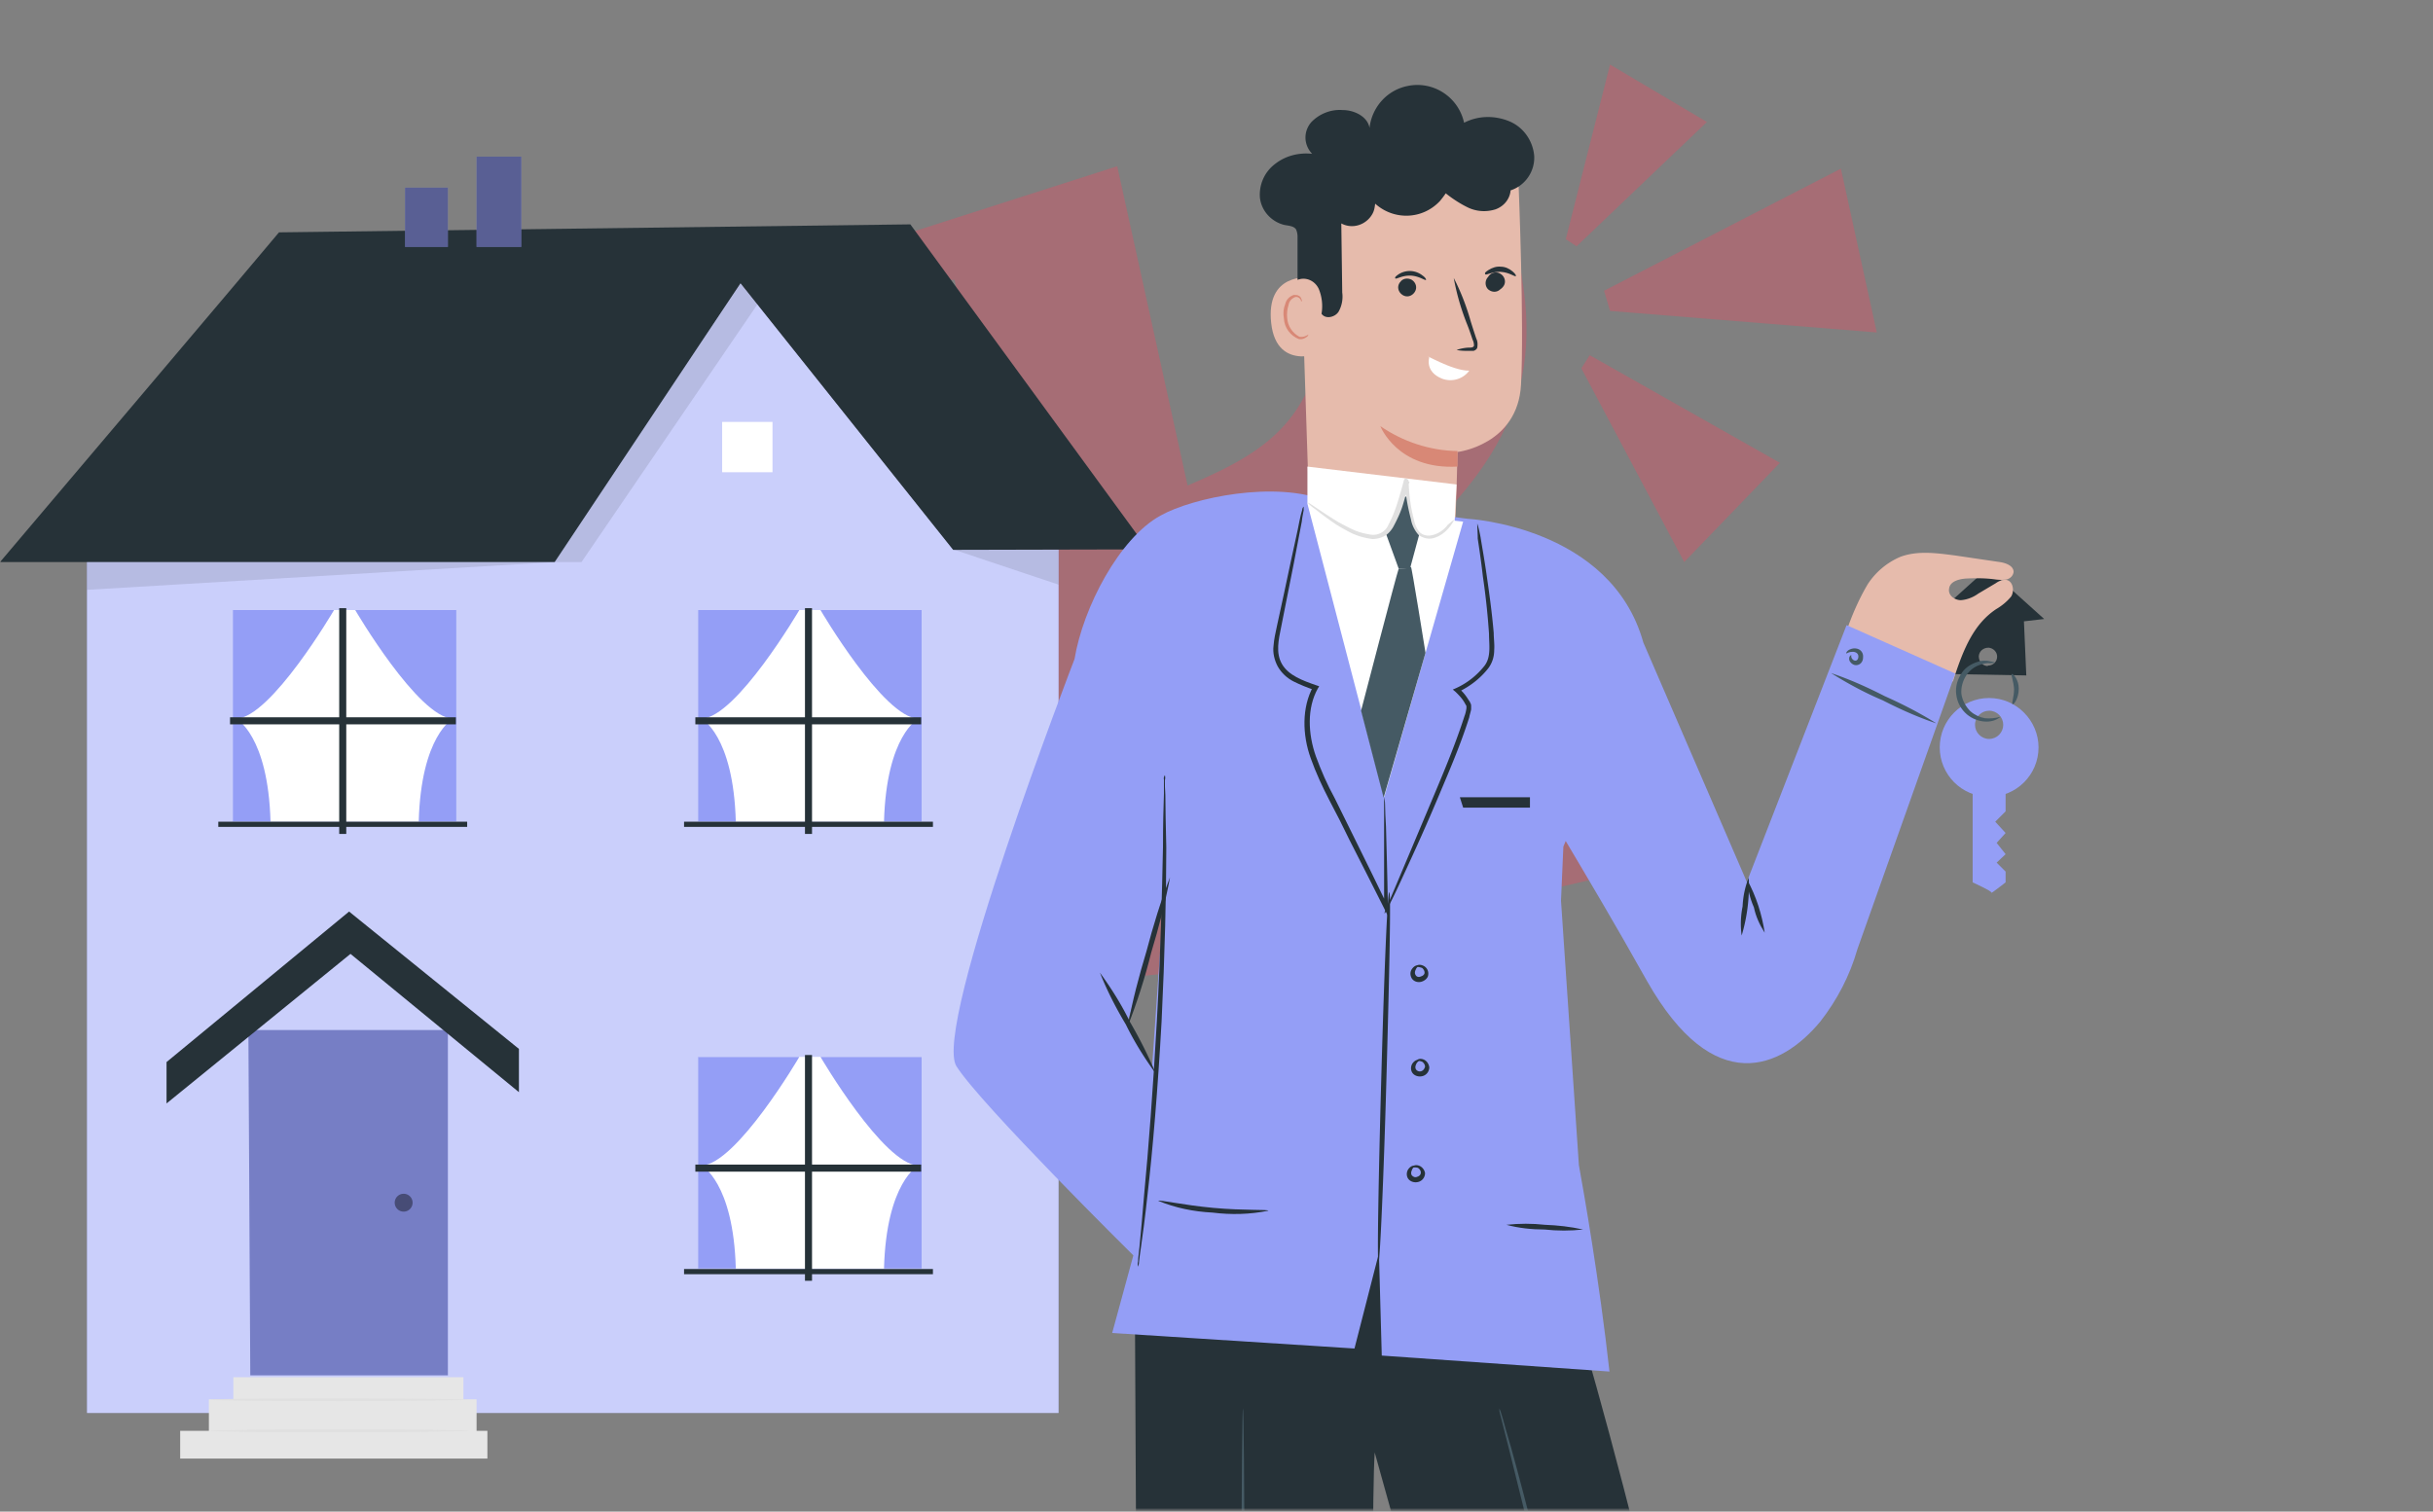 <svg xmlns="http://www.w3.org/2000/svg" width="1017" height="632" fill="none">
    <rect width="100%" height="100%" fill="#808080" stroke="none"/>
    <path fill="#FF405C" fill-opacity=".3"
        d="m467 69.5-162.5 52.067L399 117l59 284.123-90 18.377 175.694-18.377-18.909-85.921 36.137-5.727 63.653 67.715 76.577-17.694c-23.349-79.841-47.215-106.284-124.728-119.167C627.792 196.807 647.427 163.303 634 105l-77.5 16.567c-5.08 51.343-22.011 65.336-60.083 81.425L467 69.5ZM659 103l-4.5-3L673 27l40.5 24-54.5 52ZM769.5 70.5l-99 51.067L673 130l111.5 9-15-68.5ZM744 193.5l-79.5-45-3.5 5.5 43 81 40-41.5Z" />
    <mask id="a" width="1017" height="632" x="0" y="0" maskUnits="userSpaceOnUse"
        style="mask-type:alpha">
        <path fill="#D9D9D9" d="M0 0h1016.71v631.265H0z" />
    </mask>
    <g mask="url(#a)">
        <path fill="#949EF6"
            d="M36.382 229.694v361.06h406.094v-361.06h-44.051l-88.889-111.307-74.925 110.324-198.23.983Z" />
        <path fill="#fff"
            d="M36.382 229.694v361.06h406.094v-361.06h-44.051l-88.889-111.307-74.925 110.324-198.23.983Z"
            opacity=".5" />
        <path fill="#263238"
            d="M116.617 97.148C114.651 99.704 0 235.003 0 235.003h231.857l77.679-116.617 88.889 111.504 81.415-.196-99.311-135.89-263.912 3.344Z" />
        <path fill="#E6E6E6"
            d="M193.706 575.808H97.542v14.946h96.164v-14.946ZM203.736 598.227H75.319v11.602h128.417v-11.602Z" />
        <path fill="#949EF6" d="m103.834 430.676.787 144.345h82.595V430.676h-83.382Z" />
        <path fill="#000" d="m103.834 430.676.787 144.345h82.595V430.676h-83.382Z" opacity=".2" />
        <path fill="#000" d="M168.731 506.585a3.736 3.736 0 1 0 0-7.473 3.736 3.736 0 0 0 0 7.473Z"
            opacity=".4" />
        <path fill="#263238"
            d="m145.919 381.119-76.303 62.93v17.305l76.893-62.536 70.403 57.817v-18.093l-70.993-57.423Z" />
        <path fill="#949EF6"
            d="M187.216 78.466h-17.895v24.778h17.895V78.466ZM217.895 65.486h-18.682v37.758h18.682V65.486Z" />
        <g fill="#000" opacity=".4">
            <path
                d="M187.216 78.466h-17.895v24.778h17.895V78.466ZM217.895 65.486h-18.683v37.758h18.683V65.486Z" />
        </g>
        <path fill="#fff" d="M322.909 176.4h-21.042v21.042h21.042V176.4Z" />
        <path fill="#000"
            d="M231.857 235.004h11.21l73.549-107.768-7.08-8.849-77.679 116.617ZM36.382 235.003v11.603l195.475-11.603H36.382ZM398.425 229.694l44.051 14.749v-14.749h-44.051Z"
            opacity=".1" />
        <path fill="#E6E6E6" d="M199.213 585.05H87.315v14.553h111.898V585.05Z" />
        <path fill="#E0E0E0"
            d="M196.263 585.247c0 .197-24.189.59-54.081.59-29.891 0-54.08-.196-54.08-.59 0-.393 24.189-.59 54.08-.59 29.892 0 54.081.394 54.081.59ZM196.263 598.227c0 .196-24.189.59-54.081.59-29.891 0-54.08-.197-54.08-.59 0-.394 24.189-.59 54.08-.59 29.892 0 54.081.196 54.081.59Z" />
        <path fill="#fff" d="M190.756 255.062H97.541v88.495h93.215v-88.495Z" />
        <path fill="#949EF6"
            d="M139.626 255.062s-26.352 45.034-40.905 45.428c0 0 13.373 6.883 14.356 43.067H97.345v-88.495h42.281ZM148.475 255.062s26.352 45.034 40.905 45.428c0 0-13.373 6.883-14.356 43.067h15.732v-88.495h-42.281Z" />
        <path fill="#263238" d="M144.739 254.276h-2.95v94.394h2.95v-94.394Z" />
        <path fill="#263238"
            d="M190.56 299.9H96.165v2.95h94.395v-2.95ZM195.279 343.557H91.249v2.164h104.03v-2.164Z" />
        <path fill="#fff" d="M385.249 255.062h-93.215v88.495h93.215v-88.495Z" />
        <path fill="#949EF6"
            d="M334.118 255.062s-26.351 45.034-40.904 45.428c0 0 13.373 6.883 14.356 43.067h-15.733v-88.495h42.281ZM342.968 255.062s26.352 45.034 40.904 45.428c0 0-13.372 6.883-14.356 43.067h15.733v-88.495h-42.281Z" />
        <path fill="#263238" d="M339.428 254.276h-2.95v94.394h2.95v-94.394Z" />
        <path fill="#263238"
            d="M385.052 299.9h-94.395v2.95h94.395v-2.95ZM389.969 343.557H285.938v2.164h104.031v-2.164Z" />
        <path fill="#fff" d="M385.249 441.885h-93.215v88.495h93.215v-88.495Z" />
        <path fill="#949EF6"
            d="M334.118 441.885s-26.351 45.034-40.904 45.428c0 0 13.373 6.883 14.356 43.067h-15.733v-88.495h42.281ZM342.968 441.885s26.352 45.034 40.904 45.428c0 0-13.372 6.883-14.356 43.067h15.733v-88.495h-42.281Z" />
        <path fill="#263238" d="M339.428 441.099h-2.95v94.394h2.95v-94.394Z" />
        <path fill="#263238"
            d="M385.052 486.919h-94.395v2.95h94.395v-2.95ZM389.969 530.577H285.938v2.163h104.031v-2.163ZM656.437 541.983l-76.499-27.138-105.604 19.075 2.95 591.34 100.097-1.37s0-6.89-.196-18.88l58.8 16.12s57.227-193.308 76.696-272.757c16.322-66.273-56.244-306.39-56.244-306.39Zm-80.235 466.857c-1.574-143.162-3.54-371.872-1.574-401.567 0 0 56.047 199.605 56.834 216.518.196 10.226-30.875 108.947-55.26 185.049Z" />
        <path fill="#455A64"
            d="M598.817 1109.93s0-.4.197-1.38c.196-.98.59-2.36.983-3.74.787-3.54 2.163-8.65 3.736-15.14 3.344-13.37 8.26-32.25 14.16-55.85 12.192-47.198 28.908-112.095 47.394-183.874 3.736-14.552 7.473-28.712 11.012-42.281v.393c-12.389-62.733-24.582-117.403-34.218-156.538l-11.406-46.017c-1.376-5.31-2.36-9.439-3.146-12.389-.394-1.377-.59-2.36-.787-3.147v-1.18c.197.394.197.787.393.984l.984 3.146c.786 2.95 1.966 7.08 3.54 12.389 2.949 10.62 7.079 26.352 11.996 45.821 10.029 38.938 22.615 93.805 35.004 156.538v.393l-11.012 42.281c-18.879 71.78-35.595 136.479-47.984 183.681l-14.75 55.65c-1.77 6.49-3.146 11.6-4.129 15.14-.59 1.58-.787 2.95-1.18 3.74-.197.59-.394 1.18-.787 1.38ZM519.565 1120.54c-.59 0-.983-118.97-.983-265.874 0-146.902.393-265.879.983-265.879s.983 118.977.983 265.879c0 146.904-.393 265.874-.983 265.874Z" />
        <path fill="#E6BBAC"
            d="m547.49 220.254 60.57 2.95c.59-7.08 1.18-34.218 1.18-34.218s25.172-2.95 26.548-28.122c1.377-25.172-.983-82.792-.983-82.792-28.515-13.57-62.143-10.816-87.905 7.473l-3.737 2.753 4.327 131.956Z" />
        <path fill="#263238"
            d="M622.022 120.943c-1.376-1.376-1.376-3.736 0-5.113.984-1.77 3.344-2.556 5.113-1.377 1.77.984 2.557 3.344 1.377 5.114a4.598 4.598 0 0 1-1.377 1.376c-1.376 1.377-3.539 1.377-5.113 0Z" />
        <path fill="#263238"
            d="M633.625 115.437c-.393.393-2.753-1.574-6.293-1.77-3.54-.197-6.096 1.573-6.49.983-.393-.59.197-.983 1.377-1.77 1.573-.983 3.343-1.573 5.113-1.377 1.77 0 3.54.787 4.916 1.967 1.18.983 1.574 1.77 1.377 1.967ZM590.164 117.01c1.77 1.18 2.36 3.343 1.18 5.113-1.18 1.77-3.343 2.36-5.113 1.18-1.77-1.18-2.36-3.343-1.18-5.113l.197-.197c.983-1.573 3.146-1.966 4.916-.983Z" />
        <path fill="#263238"
            d="M596.064 117.01c-.393.393-2.753-1.573-6.293-1.77-3.54-.196-6.096 1.574-6.49 1.18-.393-.393.197-.983 1.377-1.77 3.146-1.966 7.079-1.77 10.029.59 1.18.787 1.574 1.77 1.377 1.77ZM608.847 146.312c1.769-.59 3.736-.983 5.506-.983.983 0 1.573-.197 1.77-.787 0-.983-.197-1.77-.59-2.557-.787-2.36-1.573-4.719-2.557-7.079-2.36-6.097-4.13-12.193-5.309-18.683 2.949 5.703 5.309 11.8 7.079 18.093a322.421 322.421 0 0 0 2.36 7.276c.59 1.18.59 2.557.393 3.737-.196.786-.983 1.179-1.573 1.376h-1.573c-1.77 0-3.737 0-5.506-.393Z" />
        <path fill="#fff"
            d="M597.44 149.458c-3.539-2.36 9.637 5.703 16.716 5.507-2.556 3.539-7.276 4.916-11.406 3.343-7.276-2.95-5.31-8.85-5.31-8.85Z" />
        <path fill="#D88876"
            d="M609.24 188.593c-11.603-.197-22.812-3.933-32.252-10.423 0 0 7.08 18.289 32.252 16.912v-6.489Z" />
        <path fill="#E6BBAC"
            d="M547.687 116.027c-.59 0-18.683-2.163-16.323 19.075 2.36 21.239 23.009 11.996 23.009 11.406-.197-.786-6.686-30.481-6.686-30.481Z" />
        <path fill="#D88876"
            d="M546.9 139.822s-.393.394-.983.59c-.787.394-1.77.59-2.754.394-2.949-1.574-4.916-4.524-5.113-7.867-.196-1.77 0-3.736.59-5.506.197-1.377 1.18-2.557 2.557-3.147.787-.393 1.77 0 2.36.787.393.59.196.983.393.983s.393-.393 0-1.18c-.197-.59-.59-.983-.983-1.18-.59-.393-1.377-.393-2.163-.393-1.77.59-3.147 1.967-3.54 3.737-.787 1.966-.984 3.933-.59 6.096.196 3.933 2.753 7.276 6.293 8.653 1.18.196 2.36-.197 3.343-.983.59-.394.59-.984.59-.984Z" />
        <path fill="#263238"
            d="M631.265 79.645c6.293-1.966 10.423-8.063 10.03-14.552-.59-6.49-4.72-12.193-10.816-14.553-6.097-2.36-12.783-2.163-18.486.787-2.36-10.816-12.979-17.7-23.795-15.34-8.457 1.77-14.75 8.85-15.733 17.503-.787-4.72-6.293-7.473-11.209-7.473-4.917-.393-9.833 1.573-13.176 5.113-3.343 3.933-3.147 9.44.393 13.176-5.506-.59-11.013.787-15.339 4.13-4.523 3.343-6.883 8.653-6.49 14.159.59 5.506 4.72 10.03 10.03 11.406 1.77.393 4.13.393 5.113 1.967.393.983.59 1.966.59 2.95v18.092c3.54-1.377 7.276.393 8.849 3.736a18.926 18.926 0 0 1 1.18 10.423c1.573 2.36 5.507 1.573 7.08-.787 1.376-2.359 1.966-5.309 1.573-8.062l-.393-28.909c4.72 2.557 10.423.59 12.979-3.933.787-1.377.983-2.753 1.18-4.326 7.866 7.08 19.862 6.686 27.138-1.18.787-.984 1.574-1.967 2.36-3.147 2.95 2.36 6.293 4.523 9.636 6.096 3.54 1.574 7.473 1.77 11.21.59 3.736-1.376 6.293-4.72 6.293-8.652l-1.377-.984" />
        <path fill="#949EF6"
            d="M831.461 291.837c-11.406 0-20.649 9.243-20.649 20.649s9.243 20.649 20.649 20.649 20.649-9.243 20.649-20.649c0-11.21-9.243-20.649-20.649-20.649Zm0 17.109c-3.343 0-5.9-2.753-5.9-5.9 0-3.343 2.753-5.899 5.9-5.899 3.343 0 5.899 2.753 5.899 5.899 0 3.147-2.556 5.9-5.899 5.9Z" />
        <path fill="#949EF6"
            d="M824.578 331.758v37.168s8.259 3.737 7.866 4.327c-.393.59 5.9-4.327 5.9-4.327v-4.523l-3.737-3.736 3.737-3.54-3.737-4.72 3.737-4.13-4.327-4.719 4.327-4.327v-7.473h-13.766Z" />
        <path fill="#263238"
            d="m854.469 258.798-23.598-21.238-23.796 21.435 7.08 1.18.59 21.632 32.252.59-.984-22.615 8.456-.984Zm-23.795 19.666c-2.163-.197-3.54-1.966-3.54-4.13.197-2.163 1.967-3.54 4.13-3.54 1.967.197 3.54 1.77 3.54 3.737 0 2.163-1.77 3.736-3.737 3.736-.196.197-.393.197-.393.197Z" />
        <path fill="#455A64"
            d="M833.821 277.088s-.787.196-1.77.196c-1.574-.196-3.147.197-4.72.787-2.163.787-3.933 2.163-5.31 4.13-1.573 2.36-2.36 5.113-2.163 7.866.393 2.753 1.77 5.31 3.737 7.276 1.769 1.574 3.933 2.557 6.096 2.95 2.163.197 4.326 0 6.49-.59-1.77 1.573-4.327 2.163-6.687 1.967-2.556-.197-5.113-1.18-7.276-2.95-2.557-2.163-4.13-5.113-4.523-8.456-.393-3.343.59-6.49 2.556-9.243 1.574-2.163 3.933-3.54 6.49-4.326 1.573-.59 3.54-.59 5.113-.197 1.377.197 1.967.393 1.967.59ZM841.294 294.394c-.59-.197.59-2.95.59-6.293-.197-3.344-1.377-5.9-.984-6.293.394-.394 2.95 2.163 2.95 6.096 0 4.13-2.163 6.883-2.556 6.49Z" />
        <path fill="#E6BBAC"
            d="M771.677 264.305c2.36-6.883 5.31-13.766 9.047-20.059a30.582 30.582 0 0 1 13.569-11.406c7.276-2.753 15.339-1.573 23.009-.59l18.682 2.754c2.556.393 5.703 1.573 5.703 4.129-.197 1.574-1.377 2.753-2.95 3.147a17.47 17.47 0 0 1-4.523 0c-4.13-.59-8.26-.59-12.389-.393-2.95.196-6.687 1.179-7.08 4.129-.59 2.95 2.36 4.917 4.916 4.917 2.557-.197 5.113-1.18 7.277-2.754l7.276-4.326c1.377-.983 2.95-1.573 4.523-1.377 2.753.59 3.343 4.524 1.967 6.883-1.77 2.164-3.934 3.934-6.293 5.31-9.44 6.293-13.766 16.716-18.093 30.285" />
        <path fill="#949EF6"
            d="m771.874 261.355-41.691 107.374-43.264-100.097c-13.569-48.574-73.353-51.721-73.353-51.721l-59.193-7.473c-21.239-8.653-55.85-1.376-69.223 6.097-17.306 9.439-32.448 38.544-35.988 59.98 0 0-59.587 154.178-49.361 170.303 10.226 16.126 73.943 79.056 73.943 79.056l-8.85 32.448 101.278 6.49 10.226-39.921 1.18 42.871 95.182 6.686c-4.13-37.561-10.816-75.516-12.783-86.332l-7.473-110.52.983-22.616.984-2.36c8.849 14.946 20.255 34.022 34.021 58.604 27.925 49.164 56.047 36.578 72.369 16.912 7.08-9.046 12.39-19.272 15.536-30.285l40.905-115.24-45.428-20.256ZM481.61 445.425c0 .59-10.226-18.289-10.226-18.289l14.946-49.164s-4.72 66.863-4.72 67.453Z" />
        <path fill="#fff"
            d="m546.507 210.618 32.054 122.714L611.6 218.091l-3.54-.393.786-15.142-62.339-7.473v15.535Z" />
        <path fill="#263238"
            d="M544.933 211.798v1.573c-.196 1.18-.59 2.753-.786 4.72-.787 4.326-1.967 10.226-3.343 17.502-1.377 7.277-3.344 16.519-5.31 26.746-.983 4.916-2.36 10.619.393 15.339 2.753 4.719 8.653 6.883 14.356 8.849l1.18.394-.59.983c-4.523 8.063-4.13 18.879-.787 28.318 2.164 5.9 4.72 11.8 7.867 17.503 2.753 5.703 5.506 11.012 8.062 16.322 5.113 10.423 10.03 20.256 14.16 28.908l-1.574.394v-46.214c.197.983.394 2.163.394 3.343 0 2.36.196 5.506.393 9.243.197 8.259.59 19.665.787 33.628v3.54l-1.574-3.147c-4.326-8.653-9.242-18.289-14.552-28.712-2.557-5.309-5.31-10.816-8.26-16.322-2.949-5.703-5.703-11.603-7.866-17.699-3.54-9.833-3.736-21.239.983-29.892l.59 1.377c-2.949-.984-5.899-2.163-8.652-3.54-2.754-1.377-5.114-3.54-6.687-6.293-1.376-2.557-2.163-5.703-1.77-8.653.197-2.753.787-5.31 1.377-8.063 2.163-10.029 4.13-18.879 5.703-26.548 1.573-7.473 2.95-13.176 3.736-17.503.394-1.966.787-3.539 1.18-4.719 0-.394.197-.984.59-1.377Z" />
        <path fill="#263238"
            d="M617.499 218.878c.59 1.769.984 3.736 1.377 5.703.59 3.736 1.573 9.046 2.556 15.929.984 6.883 2.164 14.946 2.95 24.188 0 2.36.394 4.72.197 7.08 0 2.753-.787 5.31-2.36 7.473-3.343 4.326-7.67 7.669-12.586 10.029v-1.573c1.77 1.377 3.147 3.147 4.326 5.113.394.393.59.983.787 1.377.197.393.197.786.197 1.376v.984c-.197 1.179-.59 2.163-.787 3.343-3.736 11.799-8.456 22.615-12.586 32.448a865.464 865.464 0 0 1-11.406 25.958c-3.343 7.277-6.096 13.373-8.063 17.306l-2.36 4.72c-.59.983-.786 1.573-.983 1.573 0-.59.197-1.18.59-1.77.59-1.376 1.18-2.95 1.967-4.72l7.473-17.699c3.146-7.472 6.882-16.322 11.012-26.155 4.13-9.832 8.653-20.649 12.39-32.251.393-.984.59-1.967.786-3.147v-.983l-.786-1.377c-.984-1.77-2.36-3.146-3.737-4.523l-1.18-.983 1.377-.59c4.719-2.163 8.653-5.31 11.799-9.243 2.95-3.736 1.967-8.849 1.967-13.372a301.299 301.299 0 0 0-2.557-23.992c-.786-6.883-1.573-11.996-2.163-15.929 0-2.36-.197-4.327-.197-6.293Z" />
        <path fill="#263238"
            d="M576.202 528.021c-.59 0 0-34.808 1.18-77.483 1.18-42.674 2.556-77.482 3.343-77.482.786 0 0 34.611-1.18 77.482s-2.753 77.483-3.343 77.483ZM591.737 404.127c-.196 0 .984-1.376 3.147-.393 1.77.787 2.556 2.753 1.966 4.523-.393.983-1.376 1.77-2.556 2.163-1.77.59-3.933-.196-4.523-2.163-.394-1.18-.197-2.36.59-3.343 1.376-1.77 2.95-1.377 2.95-1.18-.197.197-1.18.59-1.574 1.77-.393.787-.393 1.573 0 2.163.394.787 1.377.983 2.164.59.786-.197 1.573-.787 1.573-1.573 0-.787-.394-1.377-.983-1.967-1.574-.59-2.557-.393-2.754-.59ZM592.131 443.458c-.197 0 .983-1.376 3.146-.393 1.18.59 1.967 1.77 2.163 3.147 0 1.769-1.179 3.343-2.949 3.736-1.574.393-3.54-.197-4.327-1.77-.59-1.18-.393-2.753.393-3.736 1.377-1.77 2.95-1.377 2.95-1.18 0 .196-1.18.59-1.573 1.77-.393.786-.393 1.573 0 2.163a1.98 1.98 0 0 0 2.95.196c.393-.393.59-.786.787-1.376 0-.787-.394-1.377-.984-1.967-1.376-.786-2.36-.196-2.556-.59ZM590.361 487.903c-.197 0 .983-1.377 3.146-.394 1.18.59 1.967 1.77 2.164 2.95 0 1.77-1.18 3.343-2.95 3.737-1.574.393-3.54-.197-4.327-1.77-.59-1.18-.393-2.753.394-3.737 1.376-1.77 2.949-1.376 2.949-1.18 0 .197-1.179.394-1.573 1.77-.393.787-.393 1.573 0 2.163.59.59 1.377.984 2.163.59.787-.196 1.574-.786 1.574-1.769 0-.787-.394-1.377-1.18-1.967-1.18-.393-2.163 0-2.36-.393ZM611.6 337.658h27.925v-4.327h-29.302l1.377 4.327Z" />
        <path fill="#455A64"
            d="M809.435 302.457c-7.669-2.557-15.142-5.9-22.418-9.637-7.473-3.146-14.75-7.079-21.633-11.406 7.67 2.557 15.143 5.9 22.419 9.636 7.473 3.344 14.749 7.08 21.632 11.407ZM771.677 273.155s.197-1.18 1.967-1.77a4.345 4.345 0 0 1 3.146 0c1.377.59 2.164 1.966 1.967 3.54 0 1.573-.983 2.95-2.557 3.146-1.179.197-2.359-.59-2.949-1.573-.394-.59-.394-1.573 0-2.163.393-.394.59-.59.59-.394 0 .197-.197.984.59 1.77.786.787 2.163.787 2.359-.983.197-1.77-1.573-2.36-2.753-2.163-1.376 0-2.163.786-2.36.59Z" />
        <path fill="#263238"
            d="M728.02 391.148c-.59-4.13-.393-8.26.393-12.193.197-4.129.984-8.063 2.557-11.996a72.32 72.32 0 0 1-2.95 24.189Z" />
        <path fill="#263238"
            d="M737.656 389.968c-2.163-3.343-3.737-6.883-4.523-10.619-1.573-3.54-2.557-7.473-2.753-11.406 3.736 6.883 6.096 14.356 7.276 22.025Z" />
        <path fill="#455A64"
            d="M586.231 207.865c-1.376 5.31-3.736 10.423-7.08 14.749l5.507 15.143h4.72l3.933-14.553s-2.753-2.163-4.917-15.732l-2.163.393Z" />
        <path fill="#E0E0E0"
            d="M607.863 217.304s-.393.984-1.573 2.557c-1.77 2.36-4.13 4.326-7.08 5.113-2.163.59-4.523 0-6.293-1.377-1.573-1.769-2.753-4.129-3.146-6.489-1.377-5.31-2.36-10.62-2.557-15.929l1.967.196c-.983 3.147-1.77 6.49-2.753 9.636-.984 3.344-2.557 6.49-4.13 9.44-.983 1.573-2.163 2.95-3.736 3.736-1.574.787-3.147 1.18-4.917 1.18-2.95-.393-5.9-1.18-8.456-2.36-2.36-1.179-4.523-2.359-6.686-3.736-2.95-1.967-5.9-4.13-8.85-6.49-1.18-.786-2.163-1.573-2.95-2.556.197-.393 4.72 3.146 12.39 7.866 2.163 1.18 4.326 2.36 6.489 3.343 2.557 1.18 5.113 1.77 7.866 2.163 2.95.197 5.703-1.376 6.883-4.129 1.574-2.95 2.754-5.9 3.737-9.046.983-3.147 1.966-6.49 2.753-9.637.197-.59.59-.786 1.18-.59.393.197.787.394.787.984.196 5.309.786 10.619 2.163 15.732.393 2.163 1.18 4.13 2.556 5.703 1.377 1.18 3.147 1.573 4.917 1.18a11.142 11.142 0 0 0 6.686-4.326c.983-.787 1.77-1.574 2.753-2.164Z" />
        <path fill="#455A64"
            d="M584.658 237.756c-.787 1.967-15.733 59.391-15.733 59.391l9.44 36.381 17.502-60.57s-5.9-36.971-6.096-35.988c-.197.786-5.113.786-5.113.786Z" />
        <path fill="#263238"
            d="M530.184 506.192c-7.669 1.573-15.536 1.77-23.402.786-7.866-.393-15.536-1.966-22.615-4.916 0-.59 10.226 1.77 23.008 2.95 12.783 1.18 23.009.59 23.009 1.18ZM661.747 514.058c-5.31.59-10.816.59-16.126 0-5.31 0-10.816-.59-15.929-1.966 5.31-.59 10.816-.59 16.126 0 5.309.196 10.619.786 15.929 1.966ZM486.92 324.088c.197.787.197 1.377 0 2.164 0 1.573 0 3.539.197 6.096 0 5.31.196 12.783.393 22.025 0 18.683-.59 44.445-1.967 72.763-1.573 28.318-3.736 54.08-5.899 72.566-.984 9.243-1.967 16.716-2.754 22.025-.393 2.36-.589 4.327-.786 5.9 0 .787-.197 1.377-.393 1.967-.197-.787-.197-1.377 0-2.164 0-1.573.393-3.539.59-6.096.589-5.506 1.179-12.979 1.966-22.025 1.77-18.486 3.737-44.248 5.31-72.566 1.573-28.319 2.163-54.081 2.556-72.763 0-9.046.197-16.519.394-22.025v-6.097c-.197-.393 0-1.18.393-1.77Z" />
        <path fill="#263238"
            d="M471.384 429.103c1.967-10.62 4.72-21.042 7.866-31.465 2.754-10.423 5.9-20.846 9.833-30.875-1.966 10.619-4.72 21.042-7.866 31.465-2.557 10.423-5.9 20.845-9.833 30.875Z" />
        <path fill="#263238"
            d="M483.183 448.965c-4.719-6.49-9.046-13.373-12.586-20.649-4.129-6.883-7.866-14.159-10.816-21.632 4.72 6.49 9.047 13.372 12.586 20.649a184.778 184.778 0 0 1 10.816 21.632Z" />
    </g>
</svg>
